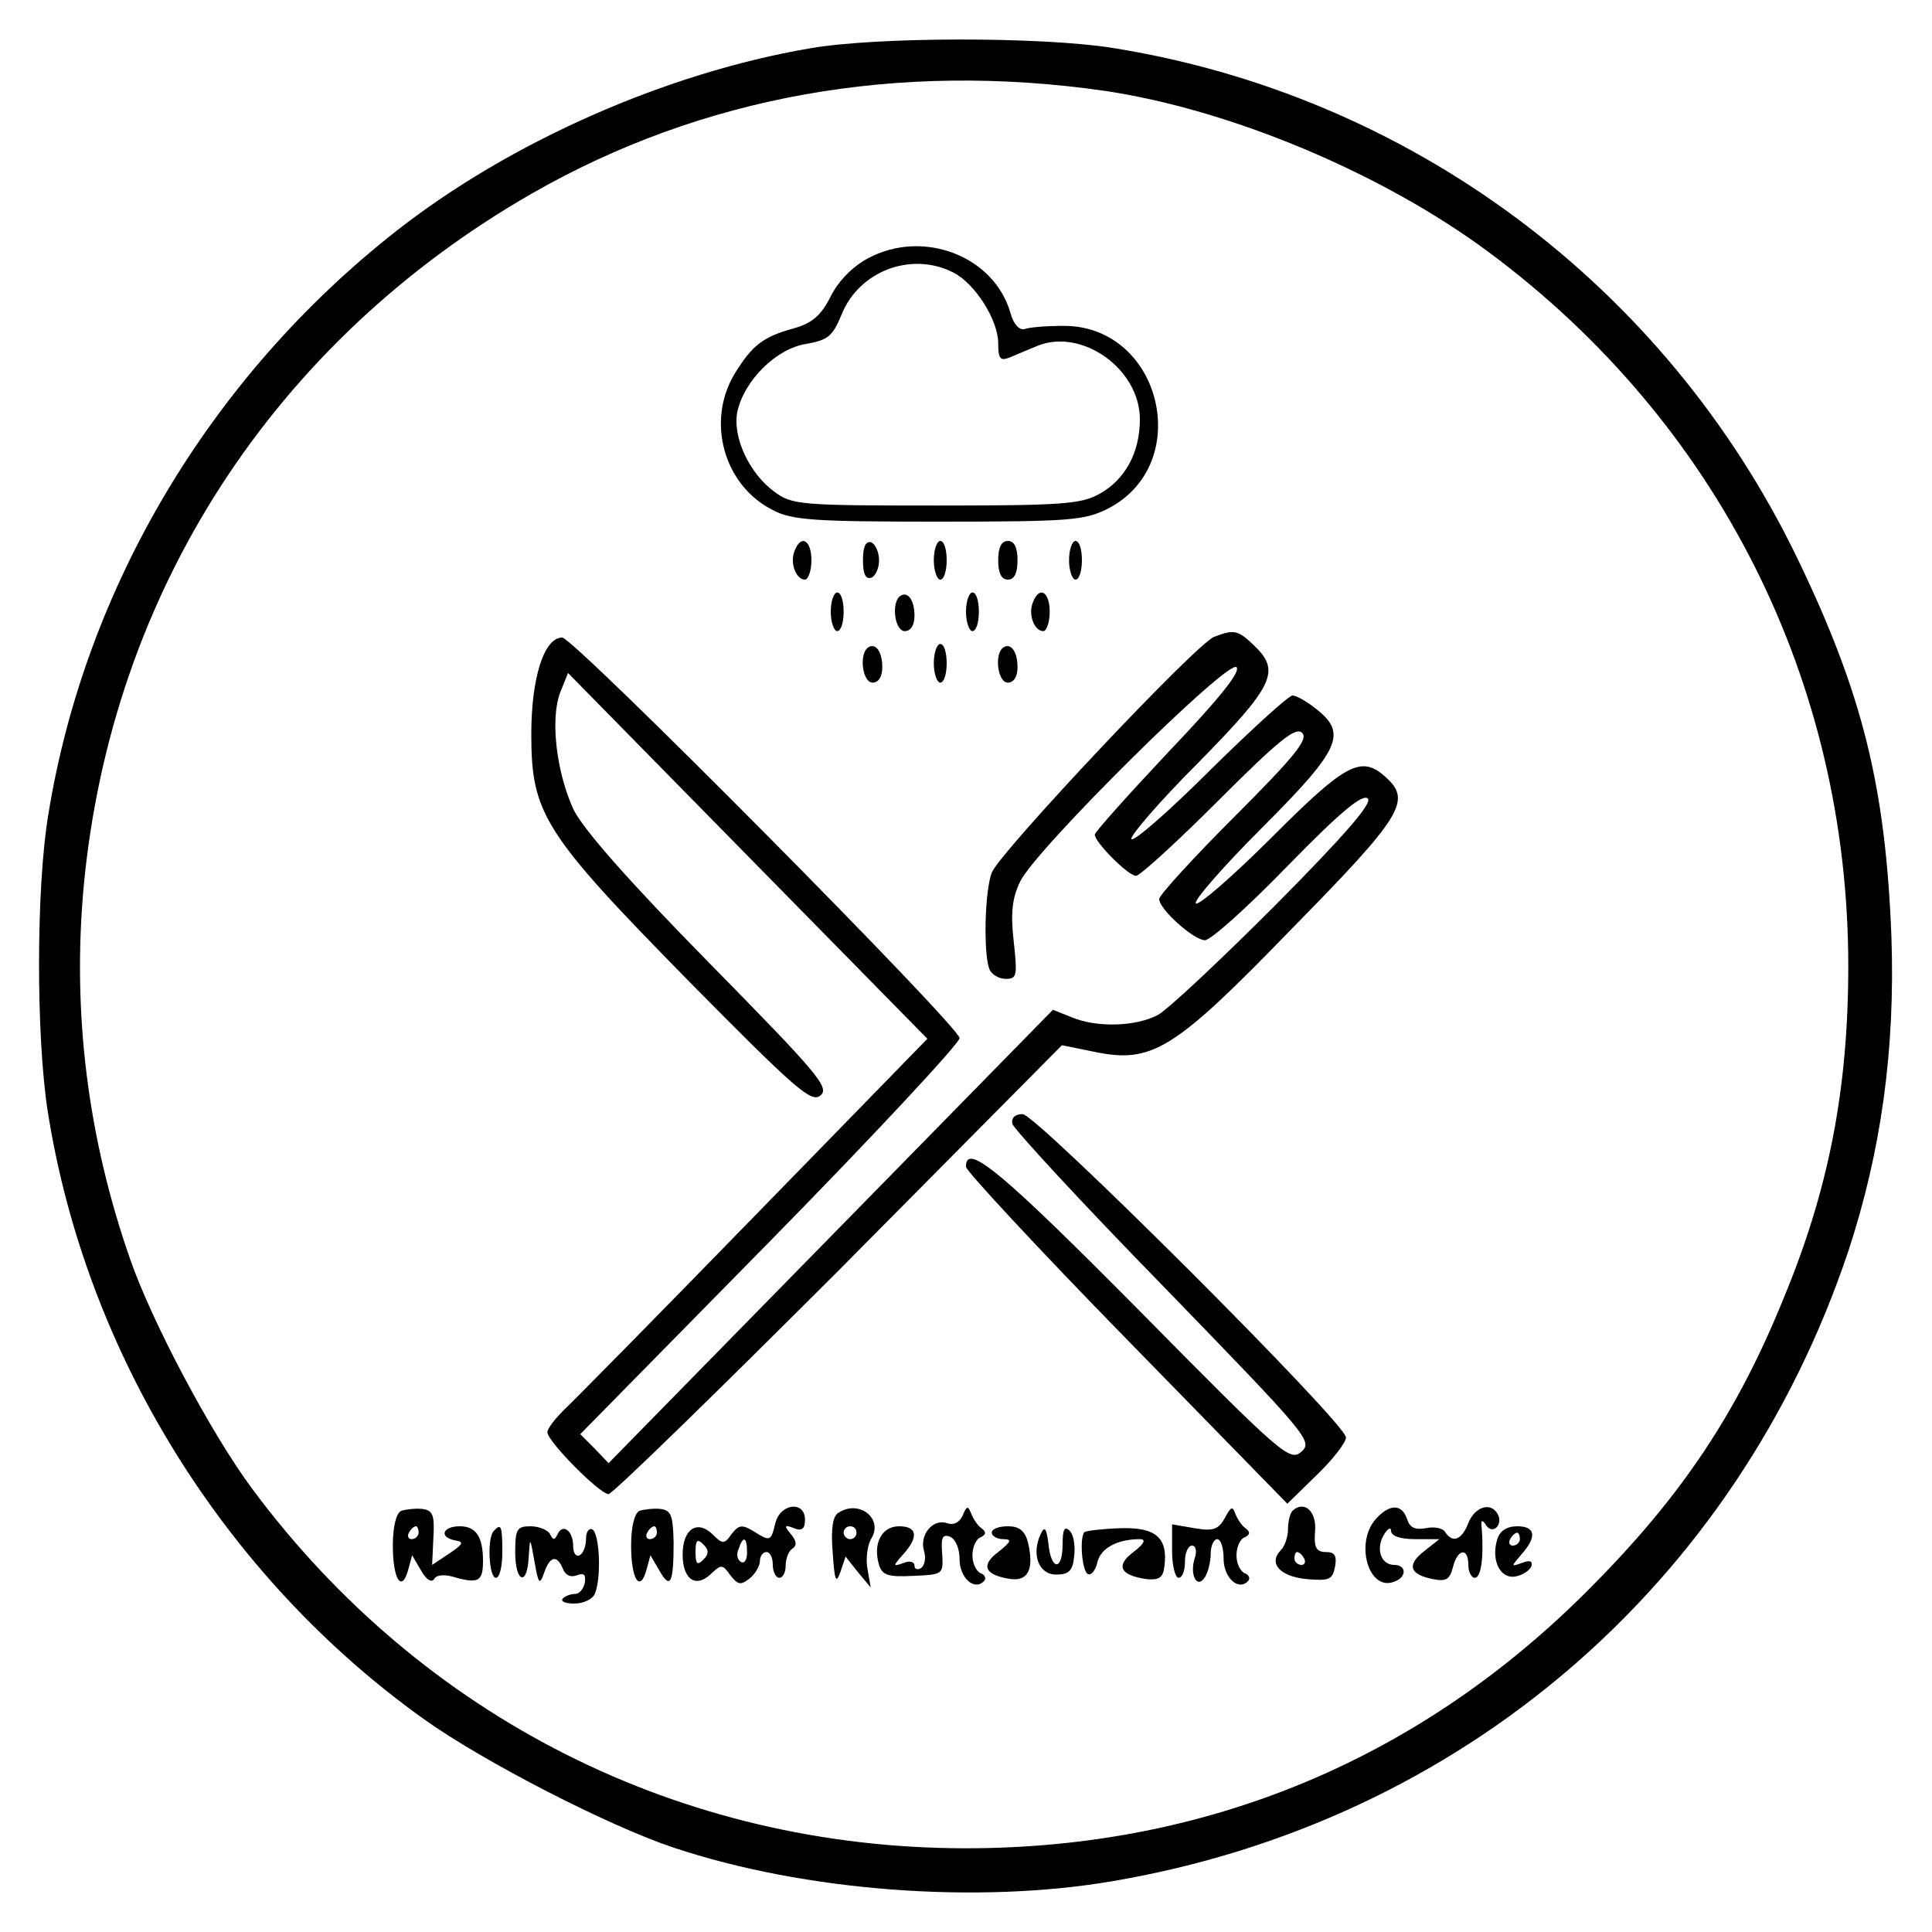 <?xml version="1.0" standalone="no"?>
<!DOCTYPE svg PUBLIC "-//W3C//DTD SVG 20010904//EN"
 "http://www.w3.org/TR/2001/REC-SVG-20010904/DTD/svg10.dtd">
<svg version="1.0" xmlns="http://www.w3.org/2000/svg"
 width="300pt" height="300pt" viewBox="0 0 300 300"
 preserveAspectRatio="xMidYMid meet">
<g transform="translate(0,300) scale(0.1,-0.1)"
fill="#000000" stroke="none">
<path d="M1258 2925 c-223 -38 -466 -145 -643 -284 -288 -226 -483 -553 -540
-906 -19 -114 -19 -343 -1 -460 59 -376 275 -724 585 -945 91 -65 285 -165
387 -199 204 -68 472 -88 682 -52 540 92 968 459 1142 978 51 155 73 313 67
488 -9 234 -45 379 -147 590 -205 423 -602 718 -1065 791 -111 17 -363 17
-467 -1z m457 -66 c195 -29 430 -127 596 -250 356 -264 559 -666 559 -1109 0
-190 -30 -346 -100 -515 -72 -178 -158 -307 -298 -448 -264 -268 -597 -407
-972 -407 -443 0 -845 203 -1109 559 -63 85 -155 258 -189 356 -66 189 -90
383 -72 579 43 456 295 845 695 1075 265 152 569 206 890 160z"/>
<path d="M1348 2599 c-23 -12 -46 -35 -58 -59 -15 -30 -29 -42 -58 -50 -47
-13 -64 -26 -91 -70 -45 -74 -17 -174 59 -212 30 -16 66 -18 258 -18 204 0
226 2 262 20 135 69 84 283 -67 284 -27 0 -54 -2 -62 -5 -8 -2 -17 7 -22 25
-25 88 -135 131 -221 85z m132 -22 c34 -17 70 -74 70 -110 0 -24 3 -28 18 -22
9 4 29 12 43 18 69 28 159 -36 159 -114 0 -52 -23 -94 -63 -116 -28 -16 -61
-18 -254 -18 -208 0 -223 1 -250 21 -40 29 -66 86 -58 125 11 49 61 98 107
105 34 6 41 12 55 46 27 67 108 98 173 65z"/>
<path d="M1234 2145 c-8 -19 2 -45 16 -45 5 0 10 14 10 30 0 31 -16 41 -26 15z"/>
<path d="M1340 2130 c0 -21 4 -30 13 -27 6 2 12 14 12 27 0 13 -6 25 -12 28
-9 2 -13 -7 -13 -28z"/>
<path d="M1450 2130 c0 -16 5 -30 10 -30 6 0 10 14 10 30 0 17 -4 30 -10 30
-5 0 -10 -13 -10 -30z"/>
<path d="M1550 2130 c0 -20 5 -30 15 -30 10 0 15 10 15 30 0 20 -5 30 -15 30
-10 0 -15 -10 -15 -30z"/>
<path d="M1660 2130 c0 -16 5 -30 10 -30 6 0 10 14 10 30 0 17 -4 30 -10 30
-5 0 -10 -13 -10 -30z"/>
<path d="M1290 2050 c0 -16 5 -30 10 -30 6 0 10 14 10 30 0 17 -4 30 -10 30
-5 0 -10 -13 -10 -30z"/>
<path d="M1396 2073 c-12 -13 -6 -53 9 -53 9 0 15 9 15 24 0 26 -12 40 -24 29z"/>
<path d="M1500 2050 c0 -16 5 -30 10 -30 6 0 10 14 10 30 0 17 -4 30 -10 30
-5 0 -10 -13 -10 -30z"/>
<path d="M1604 2065 c-8 -19 2 -45 16 -45 5 0 10 14 10 30 0 31 -16 41 -26 15z"/>
<path d="M1885 2011 c-29 -12 -333 -335 -345 -366 -11 -29 -13 -124 -4 -149 3
-9 15 -16 26 -16 17 0 18 5 12 59 -5 44 -2 67 10 92 23 49 323 346 336 333 7
-7 -27 -49 -105 -131 -63 -67 -115 -125 -115 -129 0 -12 52 -64 64 -64 6 0 64
53 128 117 93 93 120 115 130 105 10 -10 -12 -37 -105 -130 -64 -64 -117 -122
-117 -128 0 -16 54 -64 71 -64 9 0 67 52 129 116 81 83 116 112 124 104 7 -7
-33 -54 -144 -166 -85 -85 -167 -162 -182 -170 -34 -18 -94 -20 -133 -4 l-30
12 -345 -352 -345 -352 -22 23 -22 22 295 300 c162 165 294 307 294 315 0 18
-599 622 -617 622 -28 0 -48 -62 -48 -150 0 -124 19 -154 246 -385 165 -167
189 -188 203 -176 15 12 -5 35 -172 205 -126 128 -195 207 -211 238 -27 58
-37 142 -21 183 l12 30 279 -284 279 -284 -269 -276 c-148 -152 -281 -287
-295 -300 -14 -14 -26 -29 -26 -35 0 -14 81 -96 95 -96 6 0 167 157 358 348
l346 349 49 -10 c91 -19 124 1 309 192 171 174 185 198 145 234 -38 35 -62 22
-176 -92 -61 -61 -114 -107 -119 -104 -5 3 41 56 102 117 123 123 133 147 85
185 -15 12 -31 21 -37 21 -6 0 -63 -52 -127 -115 -64 -64 -119 -112 -123 -108
-4 3 42 57 103 118 119 121 129 143 87 183 -25 24 -31 25 -62 13z"/>
<path d="M1346 1993 c-12 -13 -6 -53 9 -53 9 0 15 9 15 24 0 26 -12 40 -24 29z"/>
<path d="M1450 1970 c0 -16 5 -30 10 -30 6 0 10 14 10 30 0 17 -4 30 -10 30
-5 0 -10 -13 -10 -30z"/>
<path d="M1556 1993 c-12 -13 -6 -53 9 -53 9 0 15 9 15 24 0 26 -12 40 -24 29z"/>
<path d="M1572 1255 c2 -8 107 -122 235 -253 223 -230 232 -240 214 -256 -18
-16 -29 -7 -251 218 -213 215 -271 264 -270 224 1 -7 113 -128 250 -268 l249
-255 46 45 c25 24 45 50 45 58 0 22 -481 502 -502 502 -12 0 -18 -6 -16 -15z"/>
<path d="M623 654 c-8 -4 -13 -25 -13 -54 0 -53 14 -74 24 -37 l6 22 14 -24
c8 -14 16 -19 20 -13 4 7 17 8 35 2 34 -9 41 -5 41 26 0 38 -11 54 -36 54 -27
0 -33 -17 -7 -22 14 -2 12 -6 -9 -20 l-27 -18 2 43 c2 35 -1 42 -18 44 -11 1
-26 -1 -32 -3z m27 -34 c0 -5 -5 -10 -11 -10 -5 0 -7 5 -4 10 3 6 8 10 11 10
2 0 4 -4 4 -10z"/>
<path d="M993 654 c-8 -4 -13 -25 -13 -54 0 -53 14 -74 24 -37 l6 22 14 -24
c17 -30 22 -19 22 44 -1 43 -4 50 -21 52 -11 1 -26 -1 -32 -3z m27 -34 c0 -5
-5 -10 -11 -10 -5 0 -7 5 -4 10 3 6 8 10 11 10 2 0 4 -4 4 -10z"/>
<path d="M1204 635 c-7 -29 -8 -29 -35 -12 -17 10 -22 9 -33 -5 -11 -16 -14
-16 -29 -1 -24 24 -47 9 -47 -31 0 -39 21 -53 45 -29 15 14 17 14 29 -3 12
-15 16 -16 30 -5 9 7 16 20 16 27 0 8 5 14 10 14 6 0 10 -9 10 -20 0 -11 5
-20 10 -20 6 0 10 9 10 19 0 11 5 23 10 26 8 5 7 12 -2 23 -11 13 -10 15 5 9
12 -5 17 -1 17 13 0 30 -38 26 -46 -5z m-112 -57 c-9 -9 -12 -7 -12 12 0 19 3
21 12 12 9 -9 9 -15 0 -24z m68 11 c0 -11 -4 -18 -10 -14 -5 3 -7 12 -3 20 7
21 13 19 13 -6z"/>
<path d="M1302 651 c-9 -5 -12 -25 -9 -62 3 -44 5 -49 12 -30 l8 24 19 -24 20
-24 -5 29 c-3 16 0 37 6 47 19 31 -19 61 -51 40z m28 -31 c0 -5 -4 -10 -10
-10 -5 0 -10 5 -10 10 0 6 5 10 10 10 6 0 10 -4 10 -10z"/>
<path d="M1495 647 c-5 -11 -14 -16 -25 -12 -22 7 -43 -19 -35 -44 3 -10 1
-22 -5 -26 -5 -3 -10 -2 -10 4 0 6 -8 8 -17 4 -17 -6 -17 -5 0 14 24 27 21 43
-7 43 -27 0 -41 -27 -31 -60 5 -16 14 -19 53 -17 46 2 47 2 45 34 -2 25 0 31
12 27 9 -4 15 -19 15 -35 0 -29 23 -50 38 -34 4 4 1 10 -5 12 -7 3 -13 15 -13
28 0 13 6 26 13 28 8 4 9 8 1 14 -6 4 -13 15 -16 23 -5 12 -7 12 -13 -3z"/>
<path d="M1902 643 c-10 -18 -18 -21 -47 -16 l-35 6 0 -42 c0 -22 5 -41 10
-41 6 0 10 11 10 25 0 14 5 25 11 25 6 0 8 -9 4 -20 -8 -26 4 -48 16 -29 5 8
9 24 9 37 0 12 5 22 10 22 6 0 10 -14 10 -30 0 -30 23 -51 38 -35 4 4 1 10 -5
12 -7 3 -13 15 -13 28 0 13 6 26 13 28 8 4 9 8 1 14 -6 4 -13 15 -16 23 -4 12
-7 10 -16 -7z"/>
<path d="M2007 654 c-4 -4 -7 -17 -7 -29 0 -11 -5 -26 -11 -32 -20 -20 -2 -41
40 -45 35 -3 40 -1 44 19 3 17 0 23 -14 23 -15 0 -19 7 -17 32 3 31 -17 49
-35 32z m18 -74 c3 -5 1 -10 -4 -10 -6 0 -11 5 -11 10 0 6 2 10 4 10 3 0 8 -4
11 -10z"/>
<path d="M2137 642 c-34 -37 -12 -114 28 -98 20 7 19 26 0 26 -21 0 -29 25
-16 47 6 10 11 12 11 6 0 -8 14 -13 38 -13 l37 0 -24 -19 c-27 -21 -22 -36 14
-43 20 -4 26 -1 31 18 7 29 24 32 24 4 0 -11 5 -20 10 -20 10 0 14 32 11 75
-2 15 0 17 7 6 11 -15 27 3 17 19 -11 18 -35 10 -45 -15 -10 -26 -24 -32 -36
-14 -3 6 -17 9 -30 6 -17 -3 -25 1 -29 14 -8 24 -27 24 -48 1z"/>
<path d="M767 623 c-11 -10 -8 -73 3 -73 6 0 10 18 10 40 0 41 -2 45 -13 33z"/>
<path d="M800 590 c0 -48 19 -54 21 -7 2 31 2 31 9 -8 6 -35 8 -37 15 -17 9
26 20 28 29 6 4 -10 12 -14 22 -10 11 4 14 1 12 -12 -2 -9 -8 -17 -15 -17 -6
0 -15 -3 -19 -7 -4 -5 4 -8 18 -8 14 0 29 7 32 16 10 25 7 92 -4 99 -5 3 -10
-3 -10 -14 0 -11 -4 -23 -10 -26 -5 -3 -10 3 -10 14 0 24 -16 36 -24 19 -5
-10 -7 -10 -12 0 -3 6 -17 12 -30 12 -21 0 -24 -4 -24 -40z"/>
<path d="M1540 620 c0 -5 8 -10 18 -10 14 0 12 -4 -8 -20 -28 -21 -21 -36 20
-42 27 -3 36 16 26 58 -5 17 -13 24 -31 24 -14 0 -25 -4 -25 -10z"/>
<path d="M1616 618 c-15 -32 -3 -63 24 -63 20 0 26 6 28 29 2 16 -1 33 -7 39
-8 8 -11 2 -11 -21 0 -42 -18 -41 -22 1 -3 24 -6 28 -12 15z"/>
<path d="M1684 621 c-8 -8 -4 -60 5 -65 5 -3 12 5 15 18 5 22 31 36 66 36 10
0 7 -7 -10 -20 -28 -21 -21 -36 20 -42 19 -2 26 2 28 19 6 45 -13 62 -69 60
-28 -1 -52 -4 -55 -6z"/>
<path d="M2325 610 c-10 -32 4 -62 28 -58 11 2 22 9 25 16 2 8 -2 10 -15 5
-17 -6 -17 -6 0 14 24 27 21 43 -7 43 -16 0 -27 -7 -31 -20z m35 0 c0 -5 -5
-10 -11 -10 -5 0 -7 5 -4 10 3 6 8 10 11 10 2 0 4 -4 4 -10z"/>
</g>
</svg>
